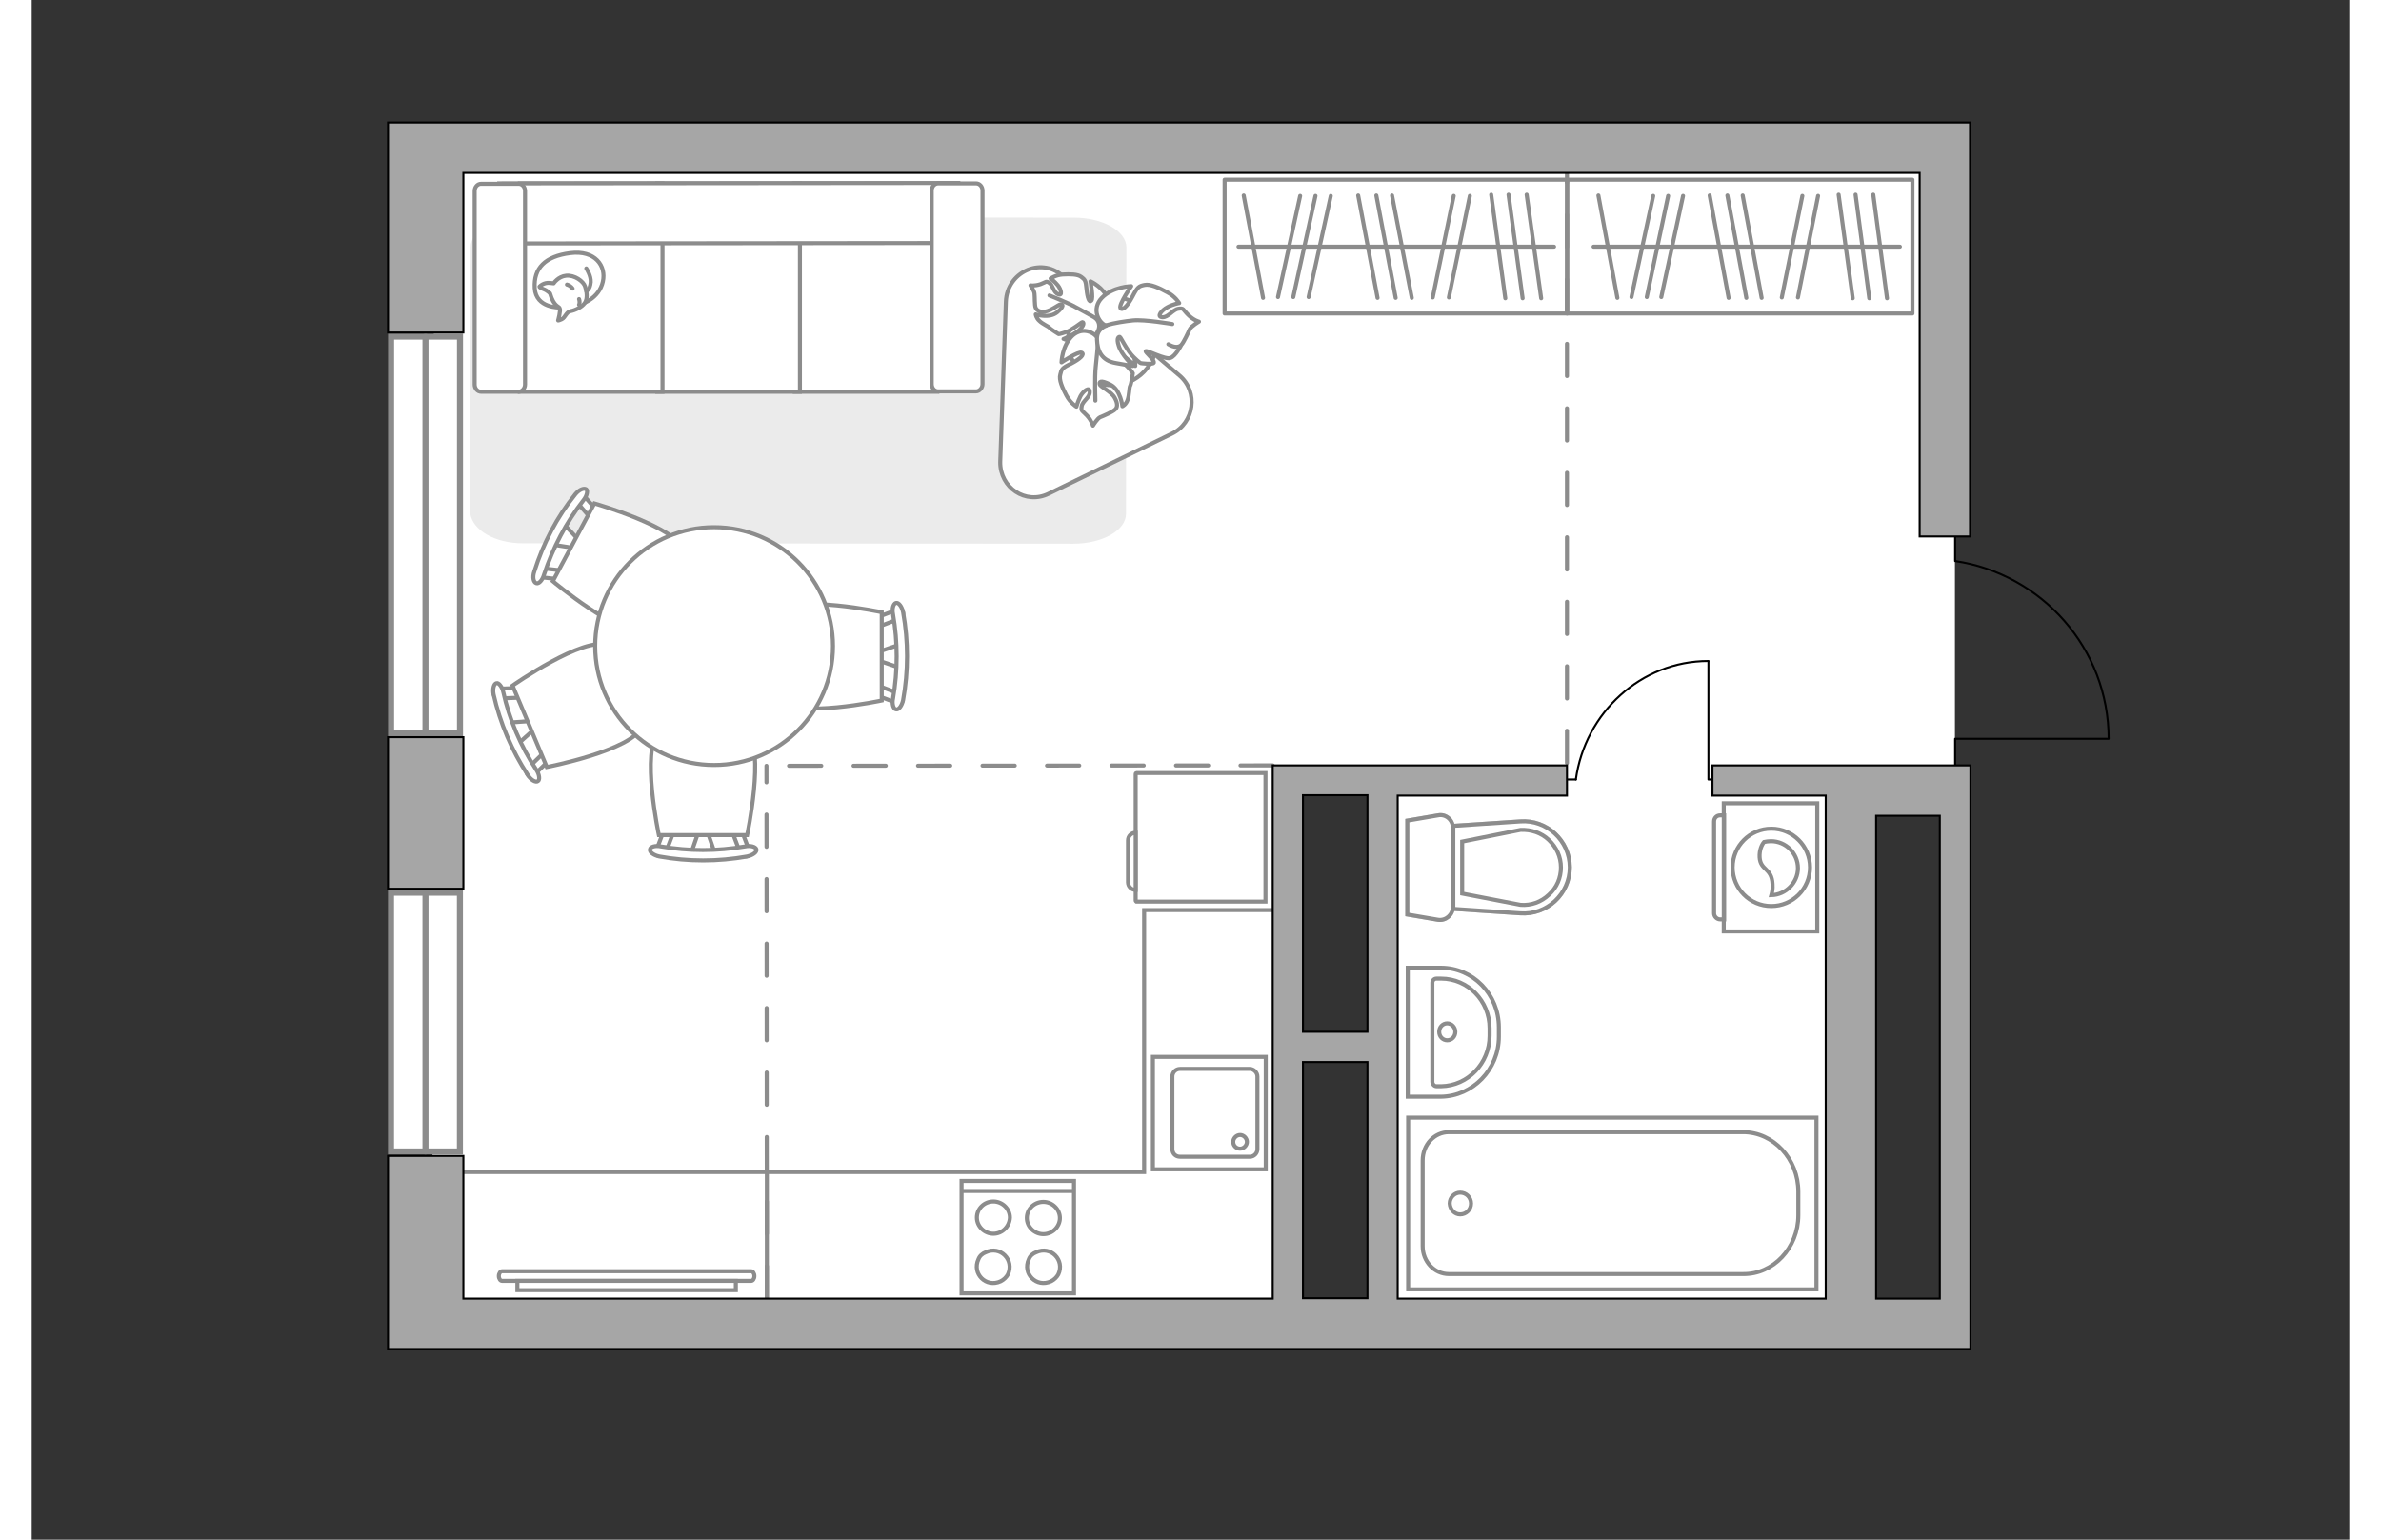 <?xml version="1.0" encoding="utf-8"?>
<!-- Generator: Adobe Illustrator 28.0.0, SVG Export Plug-In . SVG Version: 6.00 Build 0)  -->
<svg version="1.1" xmlns="http://www.w3.org/2000/svg" xmlns:xlink="http://www.w3.org/1999/xlink" x="0px" y="0px"
	 viewBox="0 0 575 382" style="enable-background:new 0 0 575 382;" xml:space="preserve" width="883" height="571">
<rect x="0" y="0" width="575" height="382" fill="#333333" stroke="none"/>
<style type="text/css">
	.st0{fill:#FFFFFF;}
	.st1{fill:#FFFFFF;stroke:#8C8C8C;stroke-width:1.5;stroke-linecap:round;stroke-miterlimit:10;}
	.st2{fill:none;stroke:#8C8C8C;stroke-miterlimit:10;}
	.st3{fill:#FFFFFF;stroke:#8C8C8C;stroke-miterlimit:10;}
	.st4{fill:#EBEBEB;}
	.st5{fill:none;stroke:#8C8C8C;stroke-linecap:round;stroke-linejoin:round;stroke-miterlimit:10;}
	.st6{fill:none;stroke:#000000;stroke-width:0.5;stroke-linecap:round;stroke-linejoin:round;stroke-miterlimit:10;}
	.st7{fill:#FFFFFF;stroke:#8C8C8C;stroke-linecap:round;stroke-linejoin:round;stroke-miterlimit:10;}
	.st8{opacity:0.5;}
	.st9{fill:#FFFFFF;stroke:#8C8C8C;stroke-linecap:square;stroke-miterlimit:10;}
	.st10{fill-rule:evenodd;clip-rule:evenodd;fill:#FFFFFF;fill-opacity:0.1;stroke:#8C8C8C;stroke-miterlimit:10;}
	.st11{fill:none;stroke:#8C8C8C;stroke-linecap:round;stroke-linejoin:round;stroke-miterlimit:10;stroke-dasharray:8;}
	.st12{fill:#A6A6A6;stroke:#000000;stroke-width:0.5;stroke-miterlimit:10;}
</style>
<g id="bg_1_">
	<g>
		
			<rect x="212.1" y="-72.3" transform="matrix(7.983904e-09 1 -1 7.983904e-09 404.854 -172.09)" class="st0" width="152.8" height="377.4"/>
		
			<rect x="134.2" y="147.6" transform="matrix(7.983905e-09 1 -1 7.983905e-09 460.029 48.232)" class="st0" width="143.3" height="213"/>
		
			<rect x="320.9" y="194.5" transform="matrix(7.983864e-09 1 -1 7.983864e-09 648.286 -140.223)" class="st0" width="146.8" height="119"/>
	</g>
</g>
<g id="windows_1_">
	<g>
		
			<rect x="48.5" y="124.2" transform="matrix(1.554179e-08 1 -1 1.554179e-08 230.462 35.008)" class="st1" width="98.4" height="17.1"/>
		<line class="st1" x1="97.7" y1="83.5" x2="97.7" y2="181.9"/>
	</g>
	<g>
		
			<rect x="65.6" y="245.1" transform="matrix(1.956401e-08 1 -1 1.956401e-08 351.344 155.889)" class="st1" width="64.2" height="17.1"/>
		<line class="st1" x1="97.7" y1="221.5" x2="97.7" y2="285.7"/>
	</g>
</g>
<g id="furniture_1_">
	<polyline class="st2" points="307.9,225.8 276,225.8 276,290.8 182.4,290.8 182.4,322.1 	"/>
	<line class="st2" x1="182.4" y1="290.8" x2="107.1" y2="290.8"/>
	<line class="st3" x1="307.9" y1="322.1" x2="307.9" y2="322.1"/>
	<path id="Vector_84_00000111911749780740198940000015078836775993302946_" class="st4" d="M122,134.8l136.4,0.1
		c7.2,0,13.1-3.3,13.1-7.4l0.1-66.1c0-4.1-5.9-7.4-13-7.4L122,53.9c-7.2,0-13.1,3.3-13.1,7.4l-0.1,66.1
		C109.4,131.5,114.8,134.8,122,134.8z"/>
	<g>
		
			<rect x="380.9" y="44.6" transform="matrix(-1 7.686096e-09 -7.686096e-09 -1 847.51 122.382)" class="st5" width="85.7" height="33.2"/>
		<line class="st5" x1="460.3" y1="74" x2="456.9" y2="48.3"/>
		<line class="st5" x1="455.9" y1="74" x2="452.5" y2="48.3"/>
		<line class="st5" x1="404.3" y1="73.7" x2="409.7" y2="48.6"/>
		<line class="st5" x1="400.7" y1="73.7" x2="406" y2="48.6"/>
		<line class="st5" x1="396.9" y1="73.7" x2="402.3" y2="48.6"/>
		<line class="st5" x1="451.8" y1="74" x2="448.3" y2="48.3"/>
		<line class="st5" x1="438.2" y1="73.8" x2="443.2" y2="48.6"/>
		<line class="st5" x1="434.2" y1="73.8" x2="439.3" y2="48.6"/>
		<line class="st5" x1="429.2" y1="73.9" x2="424.5" y2="48.5"/>
		<line class="st5" x1="421" y1="73.9" x2="416.3" y2="48.5"/>
		<line class="st5" x1="393.4" y1="73.9" x2="388.7" y2="48.5"/>
		<line class="st5" x1="425.4" y1="73.9" x2="420.7" y2="48.5"/>
		<line class="st5" x1="463.5" y1="61.2" x2="387.5" y2="61.2"/>
	</g>
	<g>
		
			<rect x="295.9" y="44.6" transform="matrix(-1 7.748149e-09 -7.748149e-09 -1 676.866 122.382)" class="st5" width="85" height="33.2"/>
		<line class="st5" x1="374.5" y1="74" x2="370.9" y2="48.3"/>
		<line class="st5" x1="369.9" y1="74" x2="366.4" y2="48.3"/>
		<line class="st5" x1="316.8" y1="73.7" x2="322.3" y2="48.6"/>
		<line class="st5" x1="313" y1="73.7" x2="318.5" y2="48.6"/>
		<line class="st5" x1="309.2" y1="73.7" x2="314.7" y2="48.6"/>
		<line class="st5" x1="365.6" y1="74" x2="362.1" y2="48.3"/>
		<line class="st5" x1="351.6" y1="73.8" x2="356.8" y2="48.6"/>
		<line class="st5" x1="347.6" y1="73.8" x2="352.8" y2="48.6"/>
		<line class="st5" x1="342.4" y1="73.9" x2="337.5" y2="48.5"/>
		<line class="st5" x1="333.9" y1="73.9" x2="329.1" y2="48.5"/>
		<line class="st5" x1="305.5" y1="73.9" x2="300.7" y2="48.5"/>
		<line class="st5" x1="338.4" y1="73.9" x2="333.6" y2="48.5"/>
		<line class="st5" x1="377.7" y1="61.2" x2="299.4" y2="61.2"/>
	</g>
	<g id="Group_34_00000014631008507240344210000009839427533215837826_">
		<path id="Vector_158_00000119802426657385543660000003353811528645484676_" class="st6" d="M416,164.1v29.3h1.2"/>
		<path id="Vector_159_00000154390158322296133510000004555844028849149062_" class="st6" d="M381.1,193.4h2"/>
		<path id="Vector_160_00000073679661665235420480000009262258716323970490_" class="st6" d="M383.1,193.4
			c2.3-16.6,16.2-29.4,32.9-29.4"/>
	</g>
	<g>
		<g id="Group_2_00000047025958223499814310000001348943674500693385_">
			<g id="Group_3_00000036933411390319135430000006027922020675293318_">
				<path id="Vector_10_00000070822218976802457250000000402609524368191917_" class="st3" d="M163.6,211.7l2.1-6.1h1.7l2.1,6.1
					L163.6,211.7z"/>
			</g>
			<g id="Group_4_00000036209432083796973560000015826086594764886918_">
				<path id="Vector_11_00000109002770271846940600000003779142237263055787_" class="st3" d="M175.2,205.8c0.6,0,1,0.3,1.1,0.7
					l1.9,5c0.2,0.5-0.2,0.9-0.9,1c-0.7,0.1-1.3-0.2-1.4-0.6l-1.9-5c-0.2-0.5,0.2-0.9,0.9-1C175,205.8,175.1,205.8,175.2,205.8z"/>
			</g>
			<g id="Group_5_00000094601126468924708010000000439377440787401358_">
				<path id="Vector_12_00000072267422904539032780000006606349545856070843_" class="st3" d="M157.9,205.8c0.1,0,0.2,0,0.3,0
					c0.7,0.1,1,0.6,0.9,1l-1.9,5c-0.2,0.5-0.9,0.7-1.5,0.6c-0.7-0.1-1-0.6-0.9-1l1.9-5C156.8,206.1,157.3,205.8,157.9,205.8z"/>
			</g>
			<path id="Vector_13_00000091708011367510607770000007878720974457676938_" class="st3" d="M155.6,181.6c3.9-3.9,18-3.9,21.9,0
				c4.5,4.5,0,25.6,0,25.6l-21.9,0C155.6,207.2,151.1,186.1,155.6,181.6z"/>
			<path id="Vector_14_00000154391097481254827380000012611422259069335434_" class="st3" d="M156.1,210c6.9,1.2,14,1.2,20.9,0
				c1.4-0.3,2.6,0.1,2.8,0.7c0.2,0.7-0.9,1.5-2.3,1.8c-7.2,1.3-14.6,1.3-21.8,0c-1.4-0.3-2.5-1.1-2.3-1.8
				C153.5,210.1,154.7,209.7,156.1,210z"/>
		</g>
		<g id="Group_2_00000049200134158800038540000017225165752232005508_">
			<g id="Group_3_00000063605799073534325710000016004322643138480530_">
				<path id="Vector_10_00000040553616032071283380000014852188963696746396_" class="st3" d="M118.3,179.3l6.5-0.5l0.6,1.5
					l-4.8,4.3L118.3,179.3z"/>
			</g>
			<g id="Group_4_00000044898842044317369790000010845057396580301445_">
				<path id="Vector_11_00000042720358570915667420000018423390572248960439_" class="st3" d="M128.3,187.6c0.2,0.5,0.1,1.1-0.2,1.3
					l-3.8,3.7c-0.4,0.4-0.9,0.2-1.3-0.4c-0.4-0.6-0.4-1.3,0-1.5l3.8-3.7c0.4-0.4,0.9-0.2,1.3,0.4
					C128.2,187.5,128.3,187.5,128.3,187.6z"/>
			</g>
			<g id="Group_5_00000087384769793292090090000002304436365658376339_">
				<path id="Vector_12_00000144302806152826914980000016305873928018220984_" class="st3" d="M121.5,171.6c0,0.1,0.1,0.2,0.1,0.3
					c0.1,0.7-0.1,1.2-0.6,1.2l-5.3,0.2c-0.5,0-1-0.5-1.1-1.2c-0.1-0.7,0.1-1.2,0.6-1.2l5.3-0.2C120.9,170.8,121.3,171.1,121.5,171.6
					z"/>
			</g>
			<path id="Vector_13_00000119081465566706814810000017326031732102722207_" class="st3" d="M142.9,160.1
				c5.1,2.1,10.6,15.1,8.5,20.2c-2.4,5.9-23.6,10-23.6,10l-8.5-20.2C119.3,170.1,137,157.7,142.9,160.1z"/>
			<path id="Vector_14_00000033331597615209097550000015466072519240571529_" class="st3" d="M117,171.7c1.5,6.8,4.3,13.4,8.2,19.3
				c0.8,1.2,0.9,2.5,0.4,2.8c-0.5,0.4-1.7-0.2-2.5-1.5c-4-6.1-6.9-12.9-8.5-20c-0.3-1.4,0.1-2.7,0.7-2.8
				C115.8,169.3,116.7,170.3,117,171.7z"/>
		</g>
		<g id="Group_2_00000088126622209775999980000017348780766923758983_">
			<g id="Group_3_00000054973489869267840540000001086725697555067043_">
				<path id="Vector_10_00000027565363939068643310000012749814920649184656_" class="st3" d="M215.4,165.7l-6.1-2.1V162l6.1-2.1
					L215.4,165.7z"/>
			</g>
			<g id="Group_4_00000007407077296044332000000014186005840420378250_">
				<path id="Vector_11_00000063607442943326604390000008663665336204555710_" class="st3" d="M209.5,154.1c0-0.6,0.3-1,0.7-1.1
					l5-1.9c0.5-0.2,0.9,0.2,1,0.9c0.1,0.7-0.2,1.3-0.6,1.4l-5,1.9c-0.5,0.2-0.9-0.2-1-0.9C209.5,154.3,209.5,154.3,209.5,154.1z"/>
			</g>
			<g id="Group_5_00000125593388558230883160000003364472603879316638_">
				<path id="Vector_12_00000122718760636656711580000014219279309731906747_" class="st3" d="M209.5,171.5c0-0.1,0-0.2,0-0.3
					c0.1-0.7,0.6-1,1-0.9l5,1.9c0.5,0.2,0.7,0.9,0.6,1.5c-0.1,0.7-0.6,1-1,0.9l-5-1.9C209.8,172.5,209.5,172.1,209.5,171.5z"/>
			</g>
			<path id="Vector_13_00000006674669141793793520000000162539520960601230_" class="st3" d="M185.3,173.8c-3.9-3.9-3.9-18,0-21.9
				c4.5-4.5,25.6,0,25.6,0l0,21.9C210.9,173.8,189.8,178.3,185.3,173.8z"/>
			<path id="Vector_14_00000100375750326095186640000017949274453656971922_" class="st3" d="M213.7,173.3c1.2-6.9,1.2-14,0-20.9
				c-0.3-1.4,0.1-2.6,0.7-2.8c0.7-0.2,1.5,0.9,1.8,2.3c1.3,7.2,1.3,14.6,0,21.8c-0.3,1.4-1.1,2.5-1.8,2.3
				C213.8,175.9,213.4,174.6,213.7,173.3z"/>
		</g>
		<g id="Group_2_00000141434344639607099710000007361764334847878841_">
			<g id="Group_3_00000163789120648932127960000002830620464148757661_">
				<path id="Vector_10_00000156547331405925212270000005415760410759011768_" class="st3" d="M131.9,129.9l4.4,4.7l-0.8,1.5l-6.4-1
					L131.9,129.9z"/>
			</g>
			<g id="Group_4_00000183949102656522306760000005392423030553825702_">
				<path id="Vector_11_00000020390755288298970150000013089313058198080656_" class="st3" d="M131.7,143c-0.3,0.5-0.8,0.8-1.1,0.7
					l-5.3-0.6c-0.5-0.1-0.7-0.6-0.5-1.2c0.2-0.7,0.8-1.1,1.1-1l5.3,0.6c0.5,0.1,0.7,0.6,0.5,1.2C131.8,142.8,131.7,142.8,131.7,143z
					"/>
			</g>
			<g id="Group_5_00000169559834887336765810000016216990414338639773_">
				<path id="Vector_12_00000001639739060998531260000003491030642678463423_" class="st3" d="M139.8,127.6
					c-0.1,0.1-0.1,0.2-0.1,0.3c-0.4,0.5-1,0.7-1.3,0.3l-3.5-4c-0.3-0.4-0.2-1.1,0.2-1.6c0.4-0.5,1-0.7,1.3-0.3l3.5,4
					C140,126.6,140.1,127.1,139.8,127.6z"/>
			</g>
			<path id="Vector_13_00000040555534421018122340000007407821869052179590_" class="st3" d="M162.2,136.9c1.6,5.2-5,17.7-10.3,19.3
				c-6.1,1.9-22.6-12-22.6-12l10.3-19.3C139.6,124.9,160.3,130.8,162.2,136.9z"/>
			<path id="Vector_14_00000144320384330310388140000016314475315036755338_" class="st3" d="M136.9,124.1
				c-4.3,5.5-7.6,11.8-9.8,18.5c-0.4,1.4-1.3,2.3-1.9,2.1c-0.7-0.2-1-1.5-0.5-2.9c2.2-7,5.6-13.5,10.2-19.2c0.9-1.1,2.1-1.6,2.7-1.2
				C138,121.7,137.8,123,136.9,124.1z"/>
		</g>
		<g>
			<circle class="st3" cx="169.3" cy="160.3" r="29.5"/>
		</g>
	</g>
	<g>
		<path class="st3" d="M116.7,317.8c-0.4,0-0.8-0.5-0.8-1.2s0.4-1.2,0.8-1.2l61.8,0c0.4,0,0.8,0.5,0.8,1.2s-0.4,1.2-0.8,1.2
			L116.7,317.8z"/>
		<rect x="120.5" y="317.8" class="st3" width="54.2" height="2.3"/>
	</g>
	<path class="st7" d="M252.3,122.5l30.6-14.9c5.6-2.7,6.6-10.4,1.9-14.4l-29.2-24.9c-5.4-4.6-13.6-0.7-13.9,6.5l-1.4,39.8
		C240.2,121,246.6,125.3,252.3,122.5z"/>
	<g>
		<g>
			<path id="Vector_54_00000018222132577652781620000003401934819337688985_" class="st3" d="M224.7,45.5l-35.4,0l0,51.7l35.4,0
				L224.7,45.5z"/>
			<path id="Vector_55_00000029762819866580834340000007885467505566267526_" class="st3" d="M190.6,45.5l-35.4,0l0,51.7l35.4,0
				L190.6,45.5z"/>
			<path id="Vector_56_00000108293306382658401040000010585857175999163039_" class="st3" d="M156.5,45.5l-35.4,0l0,51.7l35.4,0
				L156.5,45.5z"/>
			<path id="Vector_57_00000103260319739720516020000008868356072482266806_" class="st3" d="M226.5,60.3l3.3-14.9l-113.8,0.1
				l0,14.9L226.5,60.3z"/>
			<path id="Vector_58_00000182494764024743477050000015284659473474846351_" class="st3" d="M223.3,47.3l0,48c0,1,0.7,1.8,1.6,1.8
				l9.4,0c0.8,0,1.6-0.8,1.6-1.8l0-48c0-1-0.7-1.8-1.6-1.8l-9.4,0C224,45.5,223.3,46.3,223.3,47.3z"/>
			<path id="Vector_59_00000105417400090160778250000006008691031745730176_" class="st3" d="M109.9,47.4l0,48c0,1,0.7,1.8,1.6,1.8
				l9.3,0c0.8,0,1.6-0.8,1.6-1.8l0-48c0-1-0.7-1.8-1.6-1.8l-9.3,0C110.6,45.6,109.9,46.4,109.9,47.4z"/>
			<g>
				<path class="st7" d="M131,76.3c0,0-5.9,0.2-6.2-4.8s2.6-7.9,8.8-8.7c6.2-0.8,9,3.2,8.1,7.1C140.8,73.8,136.9,76.3,131,76.3z"/>
				<path class="st7" d="M128.6,72.8c0,0-0.6-0.7-1.7-1.1c-1.1-0.4-0.9-0.6-0.9-0.6s1-1.1,2.6-0.9c0.9,0.1,0.9,0.1,0.9,0.1
					s1.1-1.7,3.1-1.9c2.1-0.2,4.3,1.4,4.7,2.7c0.4,1.2,0.7,3-0.1,4.1c-0.7,1-2.4,1.8-3.5,2c-1.1,0.2-1.3,1.6-2.2,2
					c-0.9,0.4-0.9,0.3-0.9,0.3s0.7-2.5,0.4-3C130.8,75.9,129.6,76.2,128.6,72.8z"/>
				<path class="st7" d="M134.2,71.6c0,0-0.4-0.7-1.4-1"/>
				<path class="st7" d="M135.8,74.2c0,0,0.3,0.8,0,1.4"/>
				<path class="st5" d="M137.6,72.2c0,0,0.9-0.2,1.1-2.2c0.1-1.6-1.1-3.4-1.1-3.4"/>
			</g>
		</g>
	</g>
	<g>
		<path id="Vector_60_00000049215652040158817700000006121103644293027746_" class="st3" d="M259.5,77.8c-3.8,4.7-3,11.6,1.8,15.4
			c4.7,3.8,11.6,3,15.4-1.8c3.8-4.7,3-11.6-1.8-15.4C270.1,72.3,263.2,73,259.5,77.8z"/>
		<path class="st7" d="M264,79c0,0,1.5,1.2,0.5,3.2c-1,1.9-2.4,3.5-5.4,2.7c-3-0.7-3.1-0.8-3.1-0.8s3-1.2,4.2-2.5
			c1.2-1.3,0.6-1.7,0.5-1.7c-0.2,0-2.6,2-4.1,2.5c-1.5,0.5-1.8,0.5-1.8,0.5s-2.1-1.3-2.3-1.6c-0.2-0.3-1.7-0.9-2.5-1.7
			c-0.8-0.7-0.9-1.6-0.9-1.6s3.3,1.1,5.3-0.5c1.9-1.6,1.4-2,0.9-2c-0.5,0-2.4,1.6-3.8,1.8c-1.4,0.2-2.1-0.3-2.4-0.9
			c-0.3-0.6-0.2-2.8-0.3-3.5c0-0.7-1-2.1-1-2.1s1,0.2,2.5-0.3c1.4-0.5,1.3-0.9,2.2-0.3c0.9,0.6,1,2.4,2.2,2.8
			c1.1,0.5,0.7-1.2-0.1-2.2c-0.8-1-1.8-1.7-1.8-1.7s1.3-0.9,3-1c1.8-0.1,3.7-0.1,4.6,0.6c0.9,0.7,1.1,0.8,1.3,3
			c0.2,2.2,0.7,3.5,1.2,2.9c0.6-0.5-0.2-4.8-0.2-4.8s3.3,1.5,4.3,4.4C268.1,77.3,265.5,79.1,264,79z"/>
		<path class="st5" d="M252.5,73.3c0,0,4.6,1.8,6.7,3c1.3,0.7,3.9,2.1,4.9,2.7c1.5,0.8,2.7,2.1,3.6,3.6"/>
		<path class="st7" d="M264.8,84.5c0,0,0.6-2.2,3.1-2c2.5,0.2,4.8,1,5.4,4.5c0.6,3.5,0.5,3.8,0.5,3.8s-2.7-2.7-4.6-3.3
			c-1.9-0.7-2.1,0.1-2,0.2c0.1,0.2,3.3,1.8,4.6,3.2c1.3,1.4,1.4,1.7,1.4,1.7s-0.4,2.8-0.7,3.2c-0.2,0.4-0.2,2.3-0.6,3.4
			c-0.4,1.2-1.3,1.6-1.3,1.6s-0.4-4.1-3-5.4c-2.6-1.3-2.8-0.6-2.6,0c0.2,0.6,2.9,1.8,3.7,3.3c0.8,1.4,0.7,2.4,0.1,2.9
			c-0.6,0.6-2.9,1.6-3.7,1.9c-0.7,0.3-1.8,2.1-1.8,2.1s-0.3-1.2-1.5-2.5c-1.2-1.3-1.5-1-1.3-2.3s2.1-2.2,2-3.6
			c0-1.4-1.6-0.2-2.3,1.1c-0.7,1.4-1,2.6-1,2.6s-1.5-0.9-2.5-2.8c-1-1.9-1.9-3.9-1.5-5.2c0.3-1.3,0.4-1.6,2.7-2.7
			c2.3-1.2,3.4-2.3,2.6-2.7c-0.8-0.4-5,2.4-5,2.4s0.1-4.2,2.8-6.7C261.1,80.8,264.2,82.8,264.8,84.5z"/>
		<path class="st5" d="M263.9,99.4c0,0-0.2-5.8,0.1-8.5c0.2-1.7,0.5-5.1,0.6-6.5c0.2-2,1-3.9,2.2-5.5"/>
		<g>
			<path class="st7" d="M282,85.4c1.5,0.9,2.6,0.8,3.2,0.2c0.6-0.6,1.8-3.2,2.1-3.9c0.4-0.8,2.3-1.9,2.3-1.9s-1.3-0.3-2.7-1.7
				s-1-1.7-2.4-1.5s-2.5,2.2-4,2.1c-1.5-0.1-0.2-1.7,1.3-2.5c1.5-0.8,2.9-1,2.9-1s-1-1.7-3-2.7c-2-1.1-4.2-2.1-5.6-1.8
				c-1.4,0.3-1.7,0.4-3,2.9c-1.3,2.5-2.6,3.6-3,2.8c-0.4-0.9,2.7-5.4,2.7-5.4s-4.6,0.1-7.3,2.9c-2.7,2.8-0.7,6.3,1.1,6.9
				c0,0-2.4,0.7-2.3,3.4c0.1,2.7,1,5.3,4.8,5.9c3.8,0.7,4.1,0.7,4.1,0.7s-2.9-2.9-3.5-5c-0.7-2.1,0.1-2.3,0.3-2.2
				c0.2,0.1,1.9,3.6,3.4,5c1.4,1.4,1.8,1.5,1.8,1.5s3,0.4,3.2-0.1c0.2-0.8-2.3-2.7-2-2.9c0.4-0.2,4.9,2.2,6.1,1.7
				c1.3-0.4,2.7-3.2,2.7-3.2"/>
			<path class="st5" d="M283,80.4c0,0-6.9-1.2-9.8-0.9c-1.9,0.2-4.6,0.6-6.6,1.2"/>
		</g>
	</g>
</g>
<g id="plan">
	<path class="st6" d="M477.2,133.1v6.1c21.5,3.2,38.1,21.7,38.1,44.1h-38.1l0,6.6"/>
	<g>
		<path id="Vector_8_00000057846215838431879440000000507725485134048439_" class="st3" d="M273.9,223.4l0-31.4
			c0-0.1,0.1-0.2,0.2-0.2l32,0l0,31.9l-32,0C274,223.6,273.9,223.6,273.9,223.4z"/>
		<path id="Vector_9_00000003798374972691140060000007926142824168434619_" class="st3" d="M273.9,206.6l0,14.2
			c-1.1,0-1.9-0.9-1.9-1.9v-10.4C272,207.4,272.9,206.6,273.9,206.6z"/>
	</g>
	<g>
		<g>
			<g>
				<rect x="230.7" y="293" class="st3" width="27.9" height="27.9"/>
			</g>
			<line class="st3" x1="258.7" y1="295.5" x2="230.7" y2="295.5"/>
			<path class="st3" d="M251,306.2c-2.2,0-4.1-1.8-4.1-4c0-2.2,1.8-4,4.1-4c2.2,0,4.1,1.8,4.1,4C255.1,304.3,253.3,306.2,251,306.2z
				"/>
			<path class="st3" d="M252.9,317.9c-3.6,1.7-7.2-1.9-5.5-5.5c0.3-0.8,1-1.4,1.8-1.7c3.6-1.7,7.2,1.9,5.5,5.5
				C254.3,316.9,253.7,317.5,252.9,317.9z"/>
			<path class="st3" d="M238.6,306.1c-2.2,0-4.1-1.8-4.1-4c0-2.2,1.8-4,4.1-4c2.2,0,4.1,1.8,4.1,4
				C242.6,304.3,240.8,306.1,238.6,306.1z"/>
			<path class="st3" d="M240.4,317.9c-3.6,1.7-7.2-1.9-5.5-5.5c0.3-0.8,1-1.4,1.8-1.7c3.6-1.7,7.2,1.9,5.5,5.5
				C241.8,316.9,241.2,317.5,240.4,317.9z"/>
		</g>
		<g>
			<g>
				
					<rect x="278.2" y="262.2" transform="matrix(7.908904e-09 1 -1 7.908904e-09 568.37 -15.977)" class="st3" width="27.9" height="28"/>
			</g>
			<path class="st3" d="M304.1,267.1v18c0,1-0.8,1.9-1.9,1.9h-17.3c-1.1,0-1.9-0.8-1.9-1.9v-18c0-1,0.8-1.9,1.9-1.9h17.3
				C303.2,265.2,304.1,266.1,304.1,267.1z"/>
			<path class="st3" d="M298.1,283.3c0,1,0.8,1.7,1.7,1.7c0.9,0,1.7-0.8,1.7-1.7c0-0.9-0.8-1.7-1.7-1.7
				C298.9,281.6,298.1,282.4,298.1,283.3z"/>
		</g>
	</g>
	<g>
		<g class="st8">
			<path class="st3" d="M352.6,225v-19.6c0-2-1.8-3.5-3.7-3.1l-7.6,1.3l0,23.3l7.6,1.3C350.8,228.5,352.6,227,352.6,225z"/>
			<path class="st3" d="M352.7,204.9l0,20.6l16.6,1.1c6.7,0.4,12.3-4.8,12.3-11.4c0-6.6-5.7-11.9-12.3-11.4L352.7,204.9z"/>
		</g>
		<g>
			<path class="st3" d="M352.6,225v-19.6c0-2-1.8-3.5-3.7-3.1l-7.6,1.3l0,23.3l7.6,1.3C350.8,228.5,352.6,227,352.6,225z"/>
			<path class="st3" d="M381.6,215.2L381.6,215.2c0-6.6-5.7-11.9-12.3-11.4l-16.6,1.1l0,20.6l16.6,1.1
				C375.9,227.1,381.6,221.8,381.6,215.2z"/>
			<path class="st3" d="M354.9,208.8l14.5-2.9c2.6-0.1,5.1,0.7,7,2.5c1.9,1.8,3,4.2,3,6.8c0,2.6-1,5-3,6.8c-1.9,1.8-4.4,2.7-7,2.5
				l-14.5-2.8V208.8z"/>
		</g>
	</g>
	<g>
		<polyline class="st9" points="442.8,277.3 341.5,277.3 341.5,319.9 442.8,319.9 442.8,277.3 		"/>
		<path class="st3" d="M438.3,301.5v-5.8c0-8.2-6.2-14.8-13.7-14.8h-73c-3.6,0-6.5,3.1-6.5,7v21.3c0,3.8,2.9,6.9,6.5,6.9l73,0
			C432.1,316.2,438.3,309.6,438.3,301.5z"/>
		<path class="st3" d="M354.4,301.3c1.5,0,2.7-1.2,2.7-2.7c0-1.5-1.2-2.7-2.7-2.7c-1.4,0-2.6,1.2-2.6,2.7
			C351.9,300.1,353,301.3,354.4,301.3z"/>
	</g>
	<g>
		<path class="st3" d="M364,257.2v-2.3c0-8.2-6.4-14.8-14.4-14.8l-8.2,0l0,32h8.2C357.5,272,364,265.4,364,257.2z"/>
		<path class="st3" d="M361.7,257v-1.9c0-6.8-5.4-12.3-12-12.3h-1.2c-0.6,0-1,0.5-1,1l0,24.6c0,0.6,0.5,1.1,1,1.1h1.2
			C356.3,269.4,361.7,263.8,361.7,257z"/>
		<path class="st3" d="M351.2,258.1c1.1,0,2-0.9,2-2.1c0-1.1-0.9-2.1-2-2.1c-1.1,0-2,0.9-2,2.1C349.2,257.2,350.1,258.1,351.2,258.1
			z"/>
	</g>
	<g>
		<g>
			<path class="st3" d="M419.8,199.3l0,31.8l23.2,0l0-31.8L419.8,199.3z"/>
			<path class="st10" d="M417.4,203.8l0,22.8c0,0.8,0.7,1.5,1.5,1.5h1l0-25.8h-1C418,202.3,417.4,203,417.4,203.8z"/>
		</g>
		<g>
			<circle class="st3" cx="431.6" cy="215.2" r="9.6"/>
			<path class="st3" d="M428.7,212.7c0.2,3.3,3,2.6,3.2,6.6c0.1,1.3-0.1,2.1-0.3,2.8c3.6-0.1,6.6-3.1,6.6-6.7c0-3.7-3-6.7-6.7-6.7
				c-0.6,0-1.2,0.1-1.7,0.2C429.2,209.6,428.6,211,428.7,212.7z"/>
		</g>
	</g>
	<line class="st11" x1="380.9" y1="189.3" x2="380.9" y2="42.9"/>
	<line class="st11" x1="182.4" y1="322.1" x2="182.3" y2="190"/>
	<line class="st11" x1="307.9" y1="189.9" x2="182.3" y2="190"/>
	<g>
		<rect x="88.4" y="182.9" class="st12" width="18.7" height="37.6"/>
		<polygon class="st12" points="480.9,30.4 88.4,30.4 88.4,82.5 107.1,82.5 107.1,42.9 468.4,42.9 468.4,133.1 480.9,133.1 		"/>
		<path class="st12" d="M480.9,189.9l-7.5,0v0l-28.3,0v0H417v7.5h28.1v5h0l0,119.8H338.9V197.4h42v-7.5h-73v7.5h0l0,124.8l-200.8,0
			v-35.4H88.4l0,47.9l356.8,0v0l35.8,0v0h0V189.9z M331.4,197.4V256h-16v-58.7H331.4z M315.4,263.5h16v58.6h-16V263.5z M457.6,202.4
			l15.8,0v119.8h-15.8L457.6,202.4z"/>
	</g>
</g>
<g id="points">
	<path id="r1_00000088832647132250969740000016362932138725986985_" class="st5" d="M319.6,129.9"/>
	<path id="k1" class="st5" d="M229.6,233.8"/>
	<path id="s1" class="st5" d="M399.1,242.3"/>
	<path id="h1" class="st5" d="M431.7,121.2"/>
</g>
</svg>
